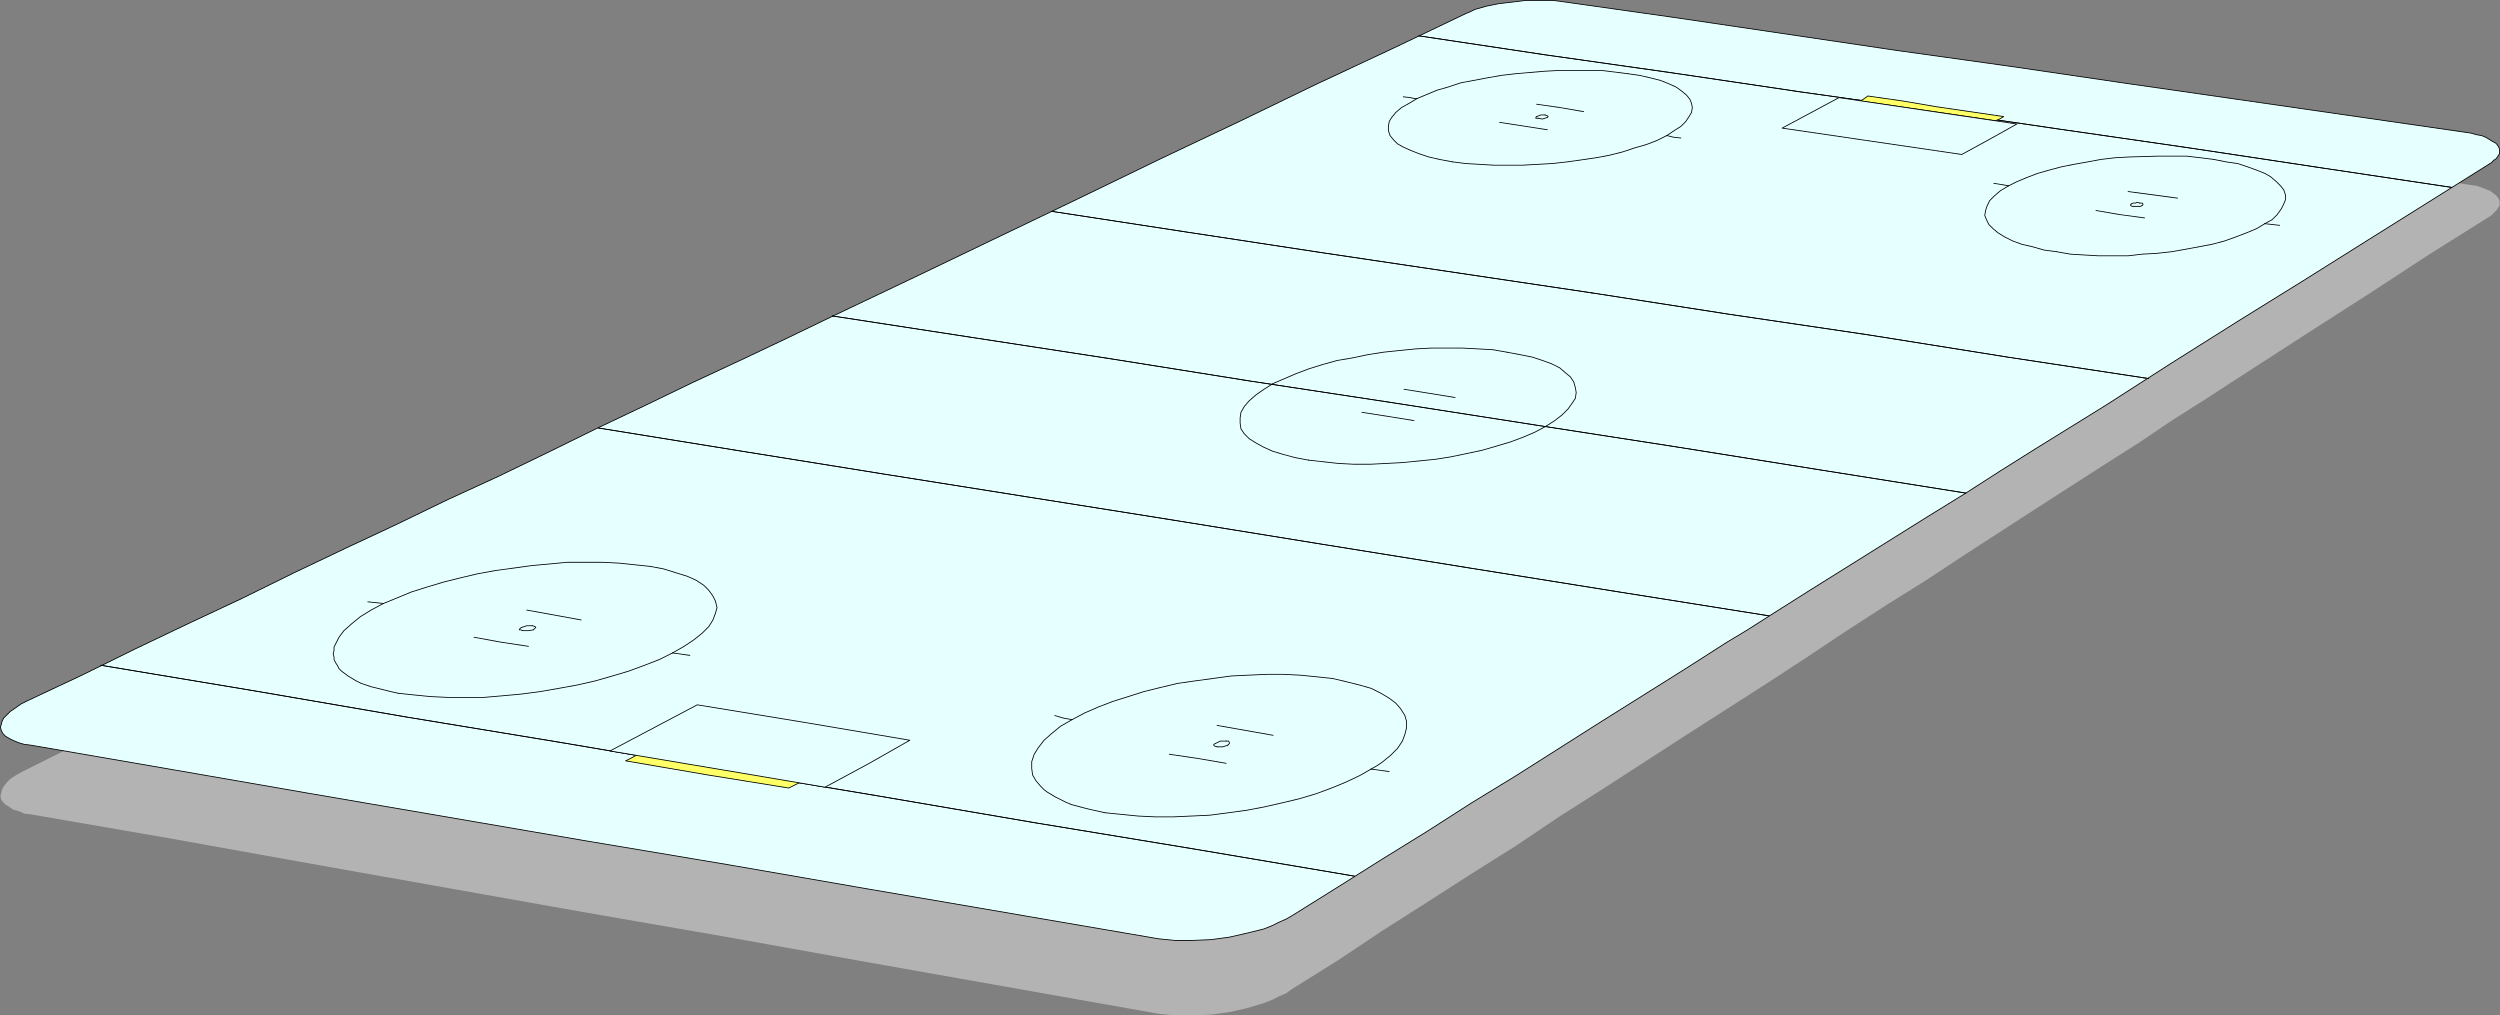 <?xml version="1.0" encoding="UTF-8" standalone="no"?>
<svg
   version="1.0"
   width="129.766mm"
   height="52.707mm"
   id="svg80"
   sodipodi:docname="Playing Field 13.wmf"
   xmlns:inkscape="http://www.inkscape.org/namespaces/inkscape"
   xmlns:sodipodi="http://sodipodi.sourceforge.net/DTD/sodipodi-0.dtd"
   xmlns="http://www.w3.org/2000/svg"
   xmlns:svg="http://www.w3.org/2000/svg">
  <rect width="100%" height="100%" fill="#808080" stroke="none"/>
  <sodipodi:namedview
     id="namedview80"
     pagecolor="#ffffff"
     bordercolor="#000000"
     borderopacity="0.25"
     inkscape:showpageshadow="2"
     inkscape:pageopacity="0.0"
     inkscape:pagecheckerboard="0"
     inkscape:deskcolor="#d1d1d1"
     inkscape:document-units="mm" />
  <defs
     id="defs1">
    <pattern
       id="WMFhbasepattern"
       patternUnits="userSpaceOnUse"
       width="6"
       height="6"
       x="0"
       y="0" />
  </defs>
  <path
     style="fill:#b3b3b3;fill-opacity:1;fill-rule:evenodd;stroke:none"
     d="m 307.12,9.617 21.654,3.233 21.816,3.394 21.816,3.233 21.978,3.233 21.978,3.233 22.462,3.394 44.763,6.788 1.131,0.162 1.131,0.162 0.97,0.323 0.808,0.323 0.808,0.323 0.485,0.323 0.646,0.485 0.323,0.323 0.323,0.485 0.162,0.485 v 0.485 0.323 l -0.323,0.485 -0.323,0.485 -0.485,0.485 -0.485,0.485 -12.12,7.597 -12.12,7.92 -12.605,8.081 -12.766,8.243 -6.464,4.202 -6.626,4.202 -6.464,4.364 -6.626,4.202 -13.574,8.728 -13.736,8.89 -7.595,5.01 -7.757,4.849 -7.757,5.01 -7.757,5.172 -7.918,5.172 -8.08,5.172 -8.08,5.172 -8.242,5.334 -8.242,5.334 -8.403,5.334 -8.403,5.657 -8.726,5.495 -8.565,5.495 -8.888,5.657 -8.726,5.819 -9.05,5.657 -1.131,0.808 -1.454,0.647 -1.293,0.647 -1.616,0.647 -3.232,0.97 -3.555,0.808 -3.555,0.485 -3.717,0.162 h -1.778 -1.616 l -1.616,-0.162 -1.616,-0.162 -28.28,-5.01 -28.28,-5.01 -27.957,-5.01 -27.957,-4.849 -27.31,-4.849 -27.31,-4.849 -26.987,-4.849 -27.149,-4.687 -1.293,-0.162 -1.131,-0.485 -1.131,-0.323 -0.646,-0.485 -0.808,-0.485 -0.485,-0.485 -0.323,-0.485 -0.162,-0.647 0.162,-0.647 0.162,-0.647 0.323,-0.647 0.646,-0.808 0.646,-0.647 0.97,-0.647 1.131,-0.647 1.293,-0.647 10.666,-5.334 10.504,-5.172 20.846,-10.344 10.181,-5.01 10.181,-5.01 10.019,-4.849 10.019,-4.849 9.858,-4.849 9.696,-4.849 9.534,-4.687 9.534,-4.687 9.373,-4.687 9.373,-4.526 9.211,-4.526 9.05,-4.364 16.645,-8.081 16.16,-8.081 15.837,-7.92 15.675,-7.597 15.352,-7.597 15.029,-7.435 14.867,-7.273 14.544,-7.112 0.808,-0.323 0.97,-0.485 2.262,-0.647 2.424,-0.485 2.747,-0.323 2.586,-0.323 2.747,-0.162 2.586,0.162 z"
     id="path1" />
  <path
     style="fill:#e6ffff;fill-opacity:1;fill-rule:evenodd;stroke:#000000;stroke-width:0.162px;stroke-linecap:round;stroke-linejoin:round;stroke-miterlimit:4;stroke-dasharray:none;stroke-opacity:1"
     d="m 307.12,0.404 21.654,3.071 21.816,3.233 21.816,3.233 21.978,3.071 21.978,3.233 22.462,3.233 44.763,6.465 1.131,0.162 1.131,0.323 0.97,0.162 0.808,0.323 0.808,0.485 0.485,0.323 0.646,0.323 0.323,0.323 0.323,0.485 0.162,0.485 v 0.323 0.485 l -0.323,0.485 -0.323,0.485 -0.485,0.323 -0.485,0.485 -12.12,7.597 -12.12,7.597 -12.605,7.92 -12.766,7.92 -13.09,8.243 -13.09,8.405 -6.787,4.202 -6.787,4.202 -6.949,4.364 -6.787,4.364 -7.595,4.687 -7.757,4.849 -7.757,4.849 -7.757,4.849 -7.918,5.01 -4.04,2.586 -4.04,2.424 -8.08,5.172 -8.242,5.172 -8.242,5.172 -8.403,5.334 -8.403,5.334 -8.726,5.334 -8.565,5.495 -8.888,5.495 -8.726,5.495 -9.05,5.657 -1.131,0.647 -1.454,0.647 -1.293,0.647 -1.616,0.647 -3.232,0.808 -3.555,0.808 -3.555,0.485 -3.717,0.162 h -1.778 -1.616 l -1.616,-0.162 -1.616,-0.162 -28.28,-4.849 -28.28,-4.849 -27.957,-4.849 -27.957,-4.687 -27.31,-4.687 -27.31,-4.687 -26.987,-4.687 -27.149,-4.687 -1.293,-0.162 -1.131,-0.323 -1.131,-0.485 -0.646,-0.323 -0.808,-0.485 -0.485,-0.485 -0.323,-0.647 -0.162,-0.647 0.162,-0.485 0.162,-0.647 0.323,-0.647 0.646,-0.647 0.646,-0.647 0.97,-0.647 1.131,-0.808 1.293,-0.647 10.666,-5.01 10.504,-5.172 10.504,-5.01 10.342,-4.849 10.181,-5.01 10.181,-4.849 10.019,-4.687 10.019,-4.849 9.858,-4.526 9.696,-4.687 9.534,-4.687 9.534,-4.526 9.373,-4.526 9.373,-4.364 9.211,-4.364 9.05,-4.364 16.645,-7.92 16.16,-7.758 15.837,-7.597 15.675,-7.597 15.352,-7.273 15.029,-7.273 14.867,-6.95 14.544,-6.95 0.808,-0.323 0.97,-0.485 2.262,-0.647 2.424,-0.485 2.747,-0.323 2.586,-0.323 h 2.747 2.586 z"
     id="path2" />
  <path
     style="fill:none;stroke:#000000;stroke-width:0.162px;stroke-linecap:round;stroke-linejoin:round;stroke-miterlimit:4;stroke-dasharray:none;stroke-opacity:1"
     d="m 347.036,120.817 -29.411,-4.687 -29.25,-4.687 -29.088,-4.687 -28.926,-4.687"
     id="path3" />
  <path
     style="fill:none;stroke:#000000;stroke-width:0.162px;stroke-linecap:round;stroke-linejoin:round;stroke-miterlimit:4;stroke-dasharray:none;stroke-opacity:1"
     d="M 230.361,102.068 201.919,97.542 173.477,93.017 145.359,88.491 117.402,83.966"
     id="path4" />
  <path
     style="fill:none;stroke:#000000;stroke-width:0.162px;stroke-linecap:round;stroke-linejoin:round;stroke-miterlimit:4;stroke-dasharray:none;stroke-opacity:1"
     d="m 347.036,120.817 -29.411,-4.687 -29.25,-4.687 -29.088,-4.687 -28.926,-4.687"
     id="path5" />
  <path
     style="fill:none;stroke:#000000;stroke-width:0.162px;stroke-linecap:round;stroke-linejoin:round;stroke-miterlimit:4;stroke-dasharray:none;stroke-opacity:1"
     d="M 230.361,102.068 201.919,97.542 173.477,93.017 145.359,88.491 117.402,83.966"
     id="path6" />
  <path
     style="fill:none;stroke:#000000;stroke-width:0.162px;stroke-linecap:round;stroke-linejoin:round;stroke-miterlimit:4;stroke-dasharray:none;stroke-opacity:1"
     d="m 265.751,171.891 -31.512,-5.334 -31.35,-5.172 -31.189,-5.334 -31.027,-5.172"
     id="path7" />
  <path
     style="fill:none;stroke:#000000;stroke-width:0.162px;stroke-linecap:round;stroke-linejoin:round;stroke-miterlimit:4;stroke-dasharray:none;stroke-opacity:1"
     d="m 140.673,150.88 -30.381,-5.172 -30.381,-5.01 -15.029,-2.586 -15.029,-2.586 -30.058,-5.01"
     id="path8" />
  <path
     style="fill:none;stroke:#000000;stroke-width:0.162px;stroke-linecap:round;stroke-linejoin:round;stroke-miterlimit:4;stroke-dasharray:none;stroke-opacity:1"
     d="m 265.751,171.891 -31.512,-5.334 -31.35,-5.172 -31.189,-5.334 -31.027,-5.172"
     id="path9" />
  <path
     style="fill:none;stroke:#000000;stroke-width:0.162px;stroke-linecap:round;stroke-linejoin:round;stroke-miterlimit:4;stroke-dasharray:none;stroke-opacity:1"
     d="m 140.673,150.88 -30.381,-5.172 -30.381,-5.01 -15.029,-2.586 -15.029,-2.586 -30.058,-5.01"
     id="path10" />
  <path
     style="fill:none;stroke:#000000;stroke-width:0.162px;stroke-linecap:round;stroke-linejoin:round;stroke-miterlimit:4;stroke-dasharray:none;stroke-opacity:1"
     d="M 385.658,96.734 357.216,92.209 328.936,87.683 300.818,83.319 272.861,78.955"
     id="path11" />
  <path
     style="fill:none;stroke:#000000;stroke-width:0.162px;stroke-linecap:round;stroke-linejoin:round;stroke-miterlimit:4;stroke-dasharray:none;stroke-opacity:1"
     d="M 272.861,78.955 245.228,74.753 217.917,70.389 190.607,66.187 163.297,61.984"
     id="path12" />
  <path
     style="fill:none;stroke:#000000;stroke-width:0.162px;stroke-linecap:round;stroke-linejoin:round;stroke-miterlimit:4;stroke-dasharray:none;stroke-opacity:1"
     d="M 385.658,96.734 357.216,92.209 328.936,87.683 300.818,83.319 272.861,78.955"
     id="path13" />
  <path
     style="fill:none;stroke:#000000;stroke-width:0.162px;stroke-linecap:round;stroke-linejoin:round;stroke-miterlimit:4;stroke-dasharray:none;stroke-opacity:1"
     d="M 272.861,78.955 245.228,74.753 217.917,70.389 190.607,66.187 163.297,61.984"
     id="path14" />
  <path
     style="fill:none;stroke:#000000;stroke-width:0.162px;stroke-linecap:round;stroke-linejoin:round;stroke-miterlimit:4;stroke-dasharray:none;stroke-opacity:1"
     d="m 206.282,41.458 26.341,4.041 26.502,4.041 53.166,7.92"
     id="path15" />
  <path
     style="fill:none;stroke:#000000;stroke-width:0.162px;stroke-linecap:round;stroke-linejoin:round;stroke-miterlimit:4;stroke-dasharray:none;stroke-opacity:1"
     d="m 312.292,57.459 26.987,4.202 27.31,4.041 27.31,4.364 27.634,4.202"
     id="path16" />
  <path
     style="fill:none;stroke:#000000;stroke-width:0.162px;stroke-linecap:round;stroke-linejoin:round;stroke-miterlimit:4;stroke-dasharray:none;stroke-opacity:1"
     d="m 206.282,41.458 26.341,4.041 26.502,4.041 53.166,7.92"
     id="path17" />
  <path
     style="fill:none;stroke:#000000;stroke-width:0.162px;stroke-linecap:round;stroke-linejoin:round;stroke-miterlimit:4;stroke-dasharray:none;stroke-opacity:1"
     d="m 312.292,57.459 26.987,4.202 27.31,4.041 27.31,4.364 27.634,4.202"
     id="path18" />
  <path
     style="fill:none;stroke:#000000;stroke-width:0.162px;stroke-linecap:round;stroke-linejoin:round;stroke-miterlimit:4;stroke-dasharray:none;stroke-opacity:1"
     d="m 278.356,7.031 24.725,3.717 25.048,3.556 25.048,3.717 25.21,3.556"
     id="path19" />
  <path
     style="fill:none;stroke:#000000;stroke-width:0.162px;stroke-linecap:round;stroke-linejoin:round;stroke-miterlimit:4;stroke-dasharray:none;stroke-opacity:1"
     d="m 378.386,21.577 25.371,3.717 25.694,3.717 25.694,3.879 25.856,3.879"
     id="path20" />
  <path
     style="fill:none;stroke:#000000;stroke-width:0.162px;stroke-linecap:round;stroke-linejoin:round;stroke-miterlimit:4;stroke-dasharray:none;stroke-opacity:1"
     d="m 278.356,7.031 24.725,3.717 25.048,3.556 25.048,3.717 25.21,3.556"
     id="path21" />
  <path
     style="fill:none;stroke:#000000;stroke-width:0.162px;stroke-linecap:round;stroke-linejoin:round;stroke-miterlimit:4;stroke-dasharray:none;stroke-opacity:1"
     d="m 378.386,21.577 25.371,3.717 25.694,3.717 25.694,3.879 25.856,3.879"
     id="path22" />
  <path
     style="fill:none;stroke:#000000;stroke-width:0.162px;stroke-linecap:round;stroke-linejoin:round;stroke-miterlimit:4;stroke-dasharray:none;stroke-opacity:1"
     d="m 295.647,69.096 -2.747,-0.485 -2.909,-0.162 -3.07,-0.162 h -2.909 -3.232 l -3.07,0.162 -3.232,0.323 -3.07,0.323 -3.07,0.485 -3.07,0.647 -2.909,0.485 -2.909,0.808 -2.586,0.808 -2.586,0.97 -2.262,0.97 -2.262,0.97"
     id="path23" />
  <path
     style="fill:none;stroke:#000000;stroke-width:0.162px;stroke-linecap:round;stroke-linejoin:round;stroke-miterlimit:4;stroke-dasharray:none;stroke-opacity:1"
     d="m 249.753,75.238 -1.778,1.131 -1.616,1.131 -1.293,1.131 -0.97,1.131 -0.646,1.131 -0.162,1.131 v 0.97 l 0.162,1.131 0.646,0.97 0.97,0.97 1.293,0.808 1.454,0.808 1.778,0.808 2.101,0.647 2.424,0.647 2.586,0.485"
     id="path24" />
  <path
     style="fill:none;stroke:#000000;stroke-width:0.162px;stroke-linecap:round;stroke-linejoin:round;stroke-miterlimit:4;stroke-dasharray:none;stroke-opacity:1"
     d="m 256.701,90.269 2.909,0.323 2.909,0.323 3.07,0.162 h 3.232 l 3.232,-0.162 3.07,-0.162 3.232,-0.323 3.232,-0.323 3.07,-0.485 3.07,-0.647 3.07,-0.647 2.747,-0.808 2.747,-0.808 2.586,-0.97 2.262,-0.97 2.101,-1.131"
     id="path25" />
  <path
     style="fill:none;stroke:#000000;stroke-width:0.162px;stroke-linecap:round;stroke-linejoin:round;stroke-miterlimit:4;stroke-dasharray:none;stroke-opacity:1"
     d="m 303.242,83.642 1.778,-1.131 1.454,-1.131 1.131,-1.131 0.808,-1.131 0.646,-0.97 0.162,-1.131 -0.162,-0.97 -0.323,-1.131 -0.646,-0.97 -0.97,-0.808 -1.131,-0.97 -1.616,-0.808 -1.778,-0.647 -1.939,-0.647 -2.424,-0.485 -2.586,-0.485"
     id="path26" />
  <path
     style="fill:#ffff66;fill-opacity:1;fill-rule:evenodd;stroke:#000000;stroke-width:0.162px;stroke-linecap:round;stroke-linejoin:round;stroke-miterlimit:4;stroke-dasharray:none;stroke-opacity:1"
     d="m 125.159,147.97 15.998,2.748 16.16,2.586 -1.293,0.647 -1.293,0.647 -15.998,-2.586 -15.998,-2.748 1.293,-0.647 z"
     id="path27" />
  <path
     style="fill:#ffff66;fill-opacity:1;fill-rule:evenodd;stroke:#000000;stroke-width:0.162px;stroke-linecap:round;stroke-linejoin:round;stroke-miterlimit:4;stroke-dasharray:none;stroke-opacity:1"
     d="m 364.973,19.799 13.251,1.94 13.251,1.94 0.808,-0.323 0.808,-0.485 -13.251,-1.94 -6.626,-1.131 -6.787,-0.97 -0.646,0.485 z"
     id="path28" />
  <path
     style="fill:none;stroke:#000000;stroke-width:0.162px;stroke-linecap:round;stroke-linejoin:round;stroke-miterlimit:4;stroke-dasharray:none;stroke-opacity:1"
     d="m 275.447,76.369 5.01,0.808 5.01,0.808"
     id="path29" />
  <path
     style="fill:none;stroke:#000000;stroke-width:0.162px;stroke-linecap:round;stroke-linejoin:round;stroke-miterlimit:4;stroke-dasharray:none;stroke-opacity:1"
     d="m 267.205,80.895 5.171,0.808 5.01,0.808"
     id="path30" />
  <path
     style="fill:none;stroke:#000000;stroke-width:0.162px;stroke-linecap:round;stroke-linejoin:round;stroke-miterlimit:4;stroke-dasharray:none;stroke-opacity:1"
     d="m 135.34,128.575 -3.394,-0.485"
     id="path31" />
  <path
     style="fill:none;stroke:#000000;stroke-width:0.162px;stroke-linecap:round;stroke-linejoin:round;stroke-miterlimit:4;stroke-dasharray:none;stroke-opacity:1"
     d="m 75.225,118.392 -1.454,-0.162 -1.616,-0.162"
     id="path32" />
  <path
     style="fill:none;stroke:#000000;stroke-width:0.162px;stroke-linecap:round;stroke-linejoin:round;stroke-miterlimit:4;stroke-dasharray:none;stroke-opacity:1"
     d="m 102.535,123.726 -0.323,-0.162 h -0.323 l 0.162,-0.323 0.323,-0.162"
     id="path33" />
  <path
     style="fill:none;stroke:#000000;stroke-width:0.162px;stroke-linecap:round;stroke-linejoin:round;stroke-miterlimit:4;stroke-dasharray:none;stroke-opacity:1"
     d="m 102.373,123.08 0.485,-0.162 0.485,-0.162 h 0.646 0.485"
     id="path34" />
  <path
     style="fill:none;stroke:#000000;stroke-width:0.162px;stroke-linecap:round;stroke-linejoin:round;stroke-miterlimit:4;stroke-dasharray:none;stroke-opacity:1"
     d="m 104.474,122.756 0.485,0.162 0.162,0.162 -0.162,0.162 -0.323,0.323"
     id="path35" />
  <path
     style="fill:none;stroke:#000000;stroke-width:0.162px;stroke-linecap:round;stroke-linejoin:round;stroke-miterlimit:4;stroke-dasharray:none;stroke-opacity:1"
     d="m 104.636,123.564 -0.97,0.162 h -1.131"
     id="path36" />
  <path
     style="fill:none;stroke:#000000;stroke-width:0.162px;stroke-linecap:round;stroke-linejoin:round;stroke-miterlimit:4;stroke-dasharray:none;stroke-opacity:1"
     d="m 93.001,125.019 5.333,0.97 5.333,0.808"
     id="path37" />
  <path
     style="fill:none;stroke:#000000;stroke-width:0.162px;stroke-linecap:round;stroke-linejoin:round;stroke-miterlimit:4;stroke-dasharray:none;stroke-opacity:1"
     d="m 103.343,119.685 10.666,1.94"
     id="path38" />
  <path
     style="fill:none;stroke:#000000;stroke-width:0.162px;stroke-linecap:round;stroke-linejoin:round;stroke-miterlimit:4;stroke-dasharray:none;stroke-opacity:1"
     d="m 127.583,111.119 -3.07,-0.323 -3.07,-0.323 -3.232,-0.162 h -3.394 -3.555 l -3.394,0.323 -3.555,0.323 -7.11,0.97 -3.555,0.647 -3.394,0.808 -3.232,0.808 -3.232,0.97 -3.07,0.97 -2.747,1.131 -2.747,1.131"
     id="path39" />
  <path
     style="fill:none;stroke:#000000;stroke-width:0.162px;stroke-linecap:round;stroke-linejoin:round;stroke-miterlimit:4;stroke-dasharray:none;stroke-opacity:1"
     d="m 75.225,118.392 -2.424,1.293 -2.101,1.293 -1.778,1.455 -1.454,1.293 -0.97,1.293 -0.646,1.293 -0.323,0.647 v 0.647 l -0.162,0.647 0.162,0.647 v 0.485 l 0.323,0.647 0.323,0.485 0.323,0.647 0.485,0.485 0.646,0.485 0.646,0.485 0.808,0.485 0.808,0.485 0.97,0.485 0.97,0.323 0.97,0.323 1.293,0.323 1.293,0.323 1.293,0.323 1.454,0.323"
     id="path40" />
  <path
     style="fill:none;stroke:#000000;stroke-width:0.162px;stroke-linecap:round;stroke-linejoin:round;stroke-miterlimit:4;stroke-dasharray:none;stroke-opacity:1"
     d="m 78.134,136.01 3.07,0.323 3.232,0.323 3.394,0.162 h 3.555 3.555 l 3.717,-0.323 3.555,-0.323 3.717,-0.485 3.717,-0.647 3.555,-0.647 3.555,-0.808 3.394,-0.97 3.232,-0.97 3.07,-1.131 2.909,-1.131 2.586,-1.293"
     id="path41" />
  <path
     style="fill:none;stroke:#000000;stroke-width:0.162px;stroke-linecap:round;stroke-linejoin:round;stroke-miterlimit:4;stroke-dasharray:none;stroke-opacity:1"
     d="m 131.946,128.09 2.262,-1.293 1.939,-1.293 1.616,-1.293 1.293,-1.293 0.808,-1.293 0.485,-1.293 0.323,-1.131 -0.323,-1.293 -0.485,-0.97 -0.808,-1.131 -0.97,-0.97 -1.454,-0.97 -1.778,-0.808 -2.101,-0.647 -2.586,-0.808 -2.586,-0.485"
     id="path42" />
  <path
     style="fill:none;stroke:#000000;stroke-width:0.162px;stroke-linecap:round;stroke-linejoin:round;stroke-miterlimit:4;stroke-dasharray:none;stroke-opacity:1"
     d="m 272.538,151.364 -3.555,-0.485"
     id="path43" />
  <path
     style="fill:none;stroke:#000000;stroke-width:0.162px;stroke-linecap:round;stroke-linejoin:round;stroke-miterlimit:4;stroke-dasharray:none;stroke-opacity:1"
     d="m 210.322,141.182 -1.778,-0.323 -1.616,-0.485"
     id="path44" />
  <path
     style="fill:none;stroke:#000000;stroke-width:0.162px;stroke-linecap:round;stroke-linejoin:round;stroke-miterlimit:4;stroke-dasharray:none;stroke-opacity:1"
     d="m 238.764,146.516 -0.485,-0.162 -0.162,-0.162 v -0.162 l 0.323,-0.162"
     id="path45" />
  <path
     style="fill:none;stroke:#000000;stroke-width:0.162px;stroke-linecap:round;stroke-linejoin:round;stroke-miterlimit:4;stroke-dasharray:none;stroke-opacity:1"
     d="m 238.441,145.869 0.97,-0.485 h 0.485 0.646"
     id="path46" />
  <path
     style="fill:none;stroke:#000000;stroke-width:0.162px;stroke-linecap:round;stroke-linejoin:round;stroke-miterlimit:4;stroke-dasharray:none;stroke-opacity:1"
     d="m 240.541,145.384 h 0.485 l 0.162,0.323 v 0.162 l -0.323,0.323"
     id="path47" />
  <path
     style="fill:none;stroke:#000000;stroke-width:0.162px;stroke-linecap:round;stroke-linejoin:round;stroke-miterlimit:4;stroke-dasharray:none;stroke-opacity:1"
     d="m 240.865,146.192 -0.485,0.162 -0.485,0.162 h -1.131"
     id="path48" />
  <path
     style="fill:none;stroke:#000000;stroke-width:0.162px;stroke-linecap:round;stroke-linejoin:round;stroke-miterlimit:4;stroke-dasharray:none;stroke-opacity:1"
     d="m 229.391,147.97 5.494,0.808 5.656,0.97"
     id="path49" />
  <path
     style="fill:none;stroke:#000000;stroke-width:0.162px;stroke-linecap:round;stroke-linejoin:round;stroke-miterlimit:4;stroke-dasharray:none;stroke-opacity:1"
     d="m 238.764,142.313 10.989,1.94"
     id="path50" />
  <path
     style="fill:none;stroke:#000000;stroke-width:0.162px;stroke-linecap:round;stroke-linejoin:round;stroke-miterlimit:4;stroke-dasharray:none;stroke-opacity:1"
     d="m 261.388,133.101 -3.07,-0.323 -3.232,-0.323 -3.232,-0.162 h -3.394 l -3.555,0.162 -3.394,0.162 -3.555,0.485 -3.555,0.485 -3.394,0.485 -3.394,0.808 -3.232,0.808 -3.07,0.97 -3.07,0.97 -2.909,1.131 -2.586,1.131 -2.424,1.293"
     id="path51" />
  <path
     style="fill:none;stroke:#000000;stroke-width:0.162px;stroke-linecap:round;stroke-linejoin:round;stroke-miterlimit:4;stroke-dasharray:none;stroke-opacity:1"
     d="m 210.322,141.182 -1.131,0.647 -1.131,0.647 -1.778,1.455 -1.454,1.293 -1.131,1.455 -0.808,1.293 -0.485,1.455 v 1.293 l 0.162,1.293 0.646,1.131 0.97,1.131 0.646,0.647 0.646,0.485 0.808,0.485 0.808,0.485 0.97,0.485 0.97,0.485 1.131,0.485 2.424,0.647 1.293,0.323 1.454,0.323 1.454,0.323"
     id="path52" />
  <path
     style="fill:none;stroke:#000000;stroke-width:0.162px;stroke-linecap:round;stroke-linejoin:round;stroke-miterlimit:4;stroke-dasharray:none;stroke-opacity:1"
     d="m 216.786,159.446 3.232,0.323 3.232,0.323 3.394,0.162 h 3.555 l 3.555,-0.162 3.555,-0.162 3.717,-0.485 3.555,-0.485 3.394,-0.647 3.555,-0.808 3.394,-0.808 3.232,-0.97 3.07,-1.131 2.747,-1.131 2.747,-1.293 2.262,-1.293"
     id="path53" />
  <path
     style="fill:none;stroke:#000000;stroke-width:0.162px;stroke-linecap:round;stroke-linejoin:round;stroke-miterlimit:4;stroke-dasharray:none;stroke-opacity:1"
     d="m 268.983,150.88 1.131,-0.647 0.97,-0.647 1.778,-1.455 1.293,-1.293 0.97,-1.455 0.485,-1.293 0.323,-1.293 v -1.293 l -0.323,-1.131 -0.808,-1.293 -0.97,-1.131 -1.293,-0.97 -1.616,-0.97 -1.939,-0.97 -2.262,-0.647 -2.586,-0.647 -2.747,-0.647"
     id="path54" />
  <path
     style="fill:none;stroke:#000000;stroke-width:0.162px;stroke-linecap:round;stroke-linejoin:round;stroke-miterlimit:4;stroke-dasharray:none;stroke-opacity:1"
     d="m 329.744,27.073 -1.454,-0.162 -1.293,-0.323"
     id="path55" />
  <path
     style="fill:none;stroke:#000000;stroke-width:0.162px;stroke-linecap:round;stroke-linejoin:round;stroke-miterlimit:4;stroke-dasharray:none;stroke-opacity:1"
     d="m 278.032,19.315 h -0.646 l -0.646,-0.162 -1.454,-0.162"
     id="path56" />
  <path
     style="fill:none;stroke:#000000;stroke-width:0.162px;stroke-linecap:round;stroke-linejoin:round;stroke-miterlimit:4;stroke-dasharray:none;stroke-opacity:1"
     d="m 301.788,23.194 h -0.323 -0.162 v -0.162 l 0.162,-0.162"
     id="path57" />
  <path
     style="fill:none;stroke:#000000;stroke-width:0.162px;stroke-linecap:round;stroke-linejoin:round;stroke-miterlimit:4;stroke-dasharray:none;stroke-opacity:1"
     d="m 301.464,22.87 0.808,-0.323 h 0.808"
     id="path58" />
  <path
     style="fill:none;stroke:#000000;stroke-width:0.162px;stroke-linecap:round;stroke-linejoin:round;stroke-miterlimit:4;stroke-dasharray:none;stroke-opacity:1"
     d="m 303.08,22.547 0.485,0.162 0.162,0.162 v 0 l -0.162,0.162"
     id="path59" />
  <path
     style="fill:none;stroke:#000000;stroke-width:0.162px;stroke-linecap:round;stroke-linejoin:round;stroke-miterlimit:4;stroke-dasharray:none;stroke-opacity:1"
     d="m 303.565,23.032 -0.485,0.162 -0.485,0.162 -0.808,-0.162"
     id="path60" />
  <path
     style="fill:none;stroke:#000000;stroke-width:0.162px;stroke-linecap:round;stroke-linejoin:round;stroke-miterlimit:4;stroke-dasharray:none;stroke-opacity:1"
     d="m 294.192,24.002 9.373,1.455"
     id="path61" />
  <path
     style="fill:none;stroke:#000000;stroke-width:0.162px;stroke-linecap:round;stroke-linejoin:round;stroke-miterlimit:4;stroke-dasharray:none;stroke-opacity:1"
     d="m 301.464,20.446 4.525,0.647 4.686,0.808"
     id="path62" />
  <path
     style="fill:none;stroke:#000000;stroke-width:0.162px;stroke-linecap:round;stroke-linejoin:round;stroke-miterlimit:4;stroke-dasharray:none;stroke-opacity:1"
     d="m 319.402,14.466 -2.586,-0.323 -2.586,-0.323 h -2.747 -2.747 -2.909 l -2.909,0.162 -5.656,0.485 -2.747,0.323 -2.747,0.485 -2.586,0.485 -2.586,0.485 -2.424,0.808 -2.262,0.647 -1.939,0.808 -1.939,0.808"
     id="path63" />
  <path
     style="fill:none;stroke:#000000;stroke-width:0.162px;stroke-linecap:round;stroke-linejoin:round;stroke-miterlimit:4;stroke-dasharray:none;stroke-opacity:1"
     d="m 278.032,19.315 -1.616,0.97 -1.454,0.808 -1.131,0.97 -0.808,0.97 -0.485,0.808 -0.162,0.97 v 0.808 l 0.323,0.97 0.646,0.808 0.808,0.808 1.131,0.647 1.454,0.647 1.616,0.647 1.939,0.647 2.101,0.485 2.586,0.485"
     id="path64" />
  <path
     style="fill:none;stroke:#000000;stroke-width:0.162px;stroke-linecap:round;stroke-linejoin:round;stroke-miterlimit:4;stroke-dasharray:none;stroke-opacity:1"
     d="m 284.981,31.76 2.586,0.323 2.747,0.162 2.747,0.162 h 2.747 2.909 l 2.909,-0.162 2.909,-0.162 2.909,-0.323 5.656,-0.808 2.586,-0.485 2.586,-0.647 2.424,-0.808 2.262,-0.647 2.101,-0.808 1.939,-0.97"
     id="path65" />
  <path
     style="fill:none;stroke:#000000;stroke-width:0.162px;stroke-linecap:round;stroke-linejoin:round;stroke-miterlimit:4;stroke-dasharray:none;stroke-opacity:1"
     d="m 326.997,26.588 1.454,-0.97 1.293,-0.808 0.97,-0.97 0.646,-0.97 0.485,-0.808 0.162,-0.97 -0.162,-0.808 -0.323,-0.808 -0.646,-0.808 -0.97,-0.808 -1.131,-0.808 -1.454,-0.647 -1.616,-0.647 -1.939,-0.485 -2.101,-0.485 -2.262,-0.323"
     id="path66" />
  <path
     style="fill:none;stroke:#000000;stroke-width:0.162px;stroke-linecap:round;stroke-linejoin:round;stroke-miterlimit:4;stroke-dasharray:none;stroke-opacity:1"
     d="m 447.227,44.205 -1.454,-0.162 -1.454,-0.162"
     id="path67" />
  <path
     style="fill:none;stroke:#000000;stroke-width:0.162px;stroke-linecap:round;stroke-linejoin:round;stroke-miterlimit:4;stroke-dasharray:none;stroke-opacity:1"
     d="m 394.061,36.447 -2.909,-0.485"
     id="path68" />
  <path
     style="fill:none;stroke:#000000;stroke-width:0.162px;stroke-linecap:round;stroke-linejoin:round;stroke-miterlimit:4;stroke-dasharray:none;stroke-opacity:1"
     d="m 418.624,40.488 h -0.323 l -0.323,-0.162 v -0.162 l 0.162,-0.162"
     id="path69" />
  <path
     style="fill:none;stroke:#000000;stroke-width:0.162px;stroke-linecap:round;stroke-linejoin:round;stroke-miterlimit:4;stroke-dasharray:none;stroke-opacity:1"
     d="m 418.14,40.003 0.323,-0.162 h 0.485 l 0.323,-0.162 0.485,0.162"
     id="path70" />
  <path
     style="fill:none;stroke:#000000;stroke-width:0.162px;stroke-linecap:round;stroke-linejoin:round;stroke-miterlimit:4;stroke-dasharray:none;stroke-opacity:1"
     d="m 419.756,39.841 h 0.485 l 0.162,0.162 v 0.162 l -0.162,0.162"
     id="path71" />
  <path
     style="fill:none;stroke:#000000;stroke-width:0.162px;stroke-linecap:round;stroke-linejoin:round;stroke-miterlimit:4;stroke-dasharray:none;stroke-opacity:1"
     d="m 420.24,40.326 -0.323,0.162 h -0.485 -0.808"
     id="path72" />
  <path
     style="fill:none;stroke:#000000;stroke-width:0.162px;stroke-linecap:round;stroke-linejoin:round;stroke-miterlimit:4;stroke-dasharray:none;stroke-opacity:1"
     d="m 411.191,41.296 4.686,0.808 4.848,0.647"
     id="path73" />
  <path
     style="fill:none;stroke:#000000;stroke-width:0.162px;stroke-linecap:round;stroke-linejoin:round;stroke-miterlimit:4;stroke-dasharray:none;stroke-opacity:1"
     d="m 417.493,37.578 4.848,0.647 4.848,0.647"
     id="path74" />
  <path
     style="fill:none;stroke:#000000;stroke-width:0.162px;stroke-linecap:round;stroke-linejoin:round;stroke-miterlimit:4;stroke-dasharray:none;stroke-opacity:1"
     d="m 434.3,31.275 -2.586,-0.323 -2.747,-0.323 h -2.747 -2.747 l -5.656,0.162 -2.909,0.162 -2.747,0.323 -2.586,0.485 -2.747,0.485 -2.424,0.485 -2.424,0.647 -2.262,0.647 -2.101,0.808 -1.939,0.808 -1.616,0.808"
     id="path75" />
  <path
     style="fill:none;stroke:#000000;stroke-width:0.162px;stroke-linecap:round;stroke-linejoin:round;stroke-miterlimit:4;stroke-dasharray:none;stroke-opacity:1"
     d="m 394.061,36.447 -1.616,0.97 -1.131,0.97 -0.97,0.97 -0.485,0.97 -0.323,0.97 -0.162,0.97 0.323,0.808 0.485,0.97 0.808,0.808 0.97,0.808 1.293,0.808 1.616,0.808 1.778,0.647 2.101,0.485 2.262,0.647 2.424,0.323"
     id="path76" />
  <path
     style="fill:none;stroke:#000000;stroke-width:0.162px;stroke-linecap:round;stroke-linejoin:round;stroke-miterlimit:4;stroke-dasharray:none;stroke-opacity:1"
     d="m 403.434,49.377 2.747,0.485 2.747,0.162 2.747,0.162 h 2.909 2.909 l 2.747,-0.323 2.909,-0.162 2.909,-0.323 2.747,-0.485 2.586,-0.485 2.586,-0.485 2.424,-0.647 2.262,-0.808 2.101,-0.808 1.939,-0.808 1.616,-0.97"
     id="path77" />
  <path
     style="fill:none;stroke:#000000;stroke-width:0.162px;stroke-linecap:round;stroke-linejoin:round;stroke-miterlimit:4;stroke-dasharray:none;stroke-opacity:1"
     d="m 444.319,43.882 1.454,-0.808 0.97,-0.97 0.808,-1.131 0.485,-0.97 0.323,-0.808 V 38.225 l -0.323,-0.97 -0.646,-0.808 -0.808,-0.808 -1.131,-0.97 -1.131,-0.647 -1.616,-0.647 -1.778,-0.647 -1.939,-0.647 -2.262,-0.323 -2.424,-0.485"
     id="path78" />
  <path
     style="fill:#e6ffff;fill-opacity:1;fill-rule:evenodd;stroke:#000000;stroke-width:0.162px;stroke-linecap:round;stroke-linejoin:round;stroke-miterlimit:4;stroke-dasharray:none;stroke-opacity:1"
     d="m 360.772,19.153 17.453,2.586 17.453,2.586 -5.494,3.071 -5.333,2.909 -17.614,-2.586 -17.614,-2.586 z"
     id="path79" />
  <path
     style="fill:#e6ffff;fill-opacity:1;fill-rule:evenodd;stroke:#000000;stroke-width:0.162px;stroke-linecap:round;stroke-linejoin:round;stroke-miterlimit:4;stroke-dasharray:none;stroke-opacity:1"
     d="m 136.794,138.273 20.685,3.394 21.008,3.556 -8.242,4.687 -8.403,4.526 -21.008,-3.556 -21.17,-3.556 z"
     id="path80" />
</svg>
